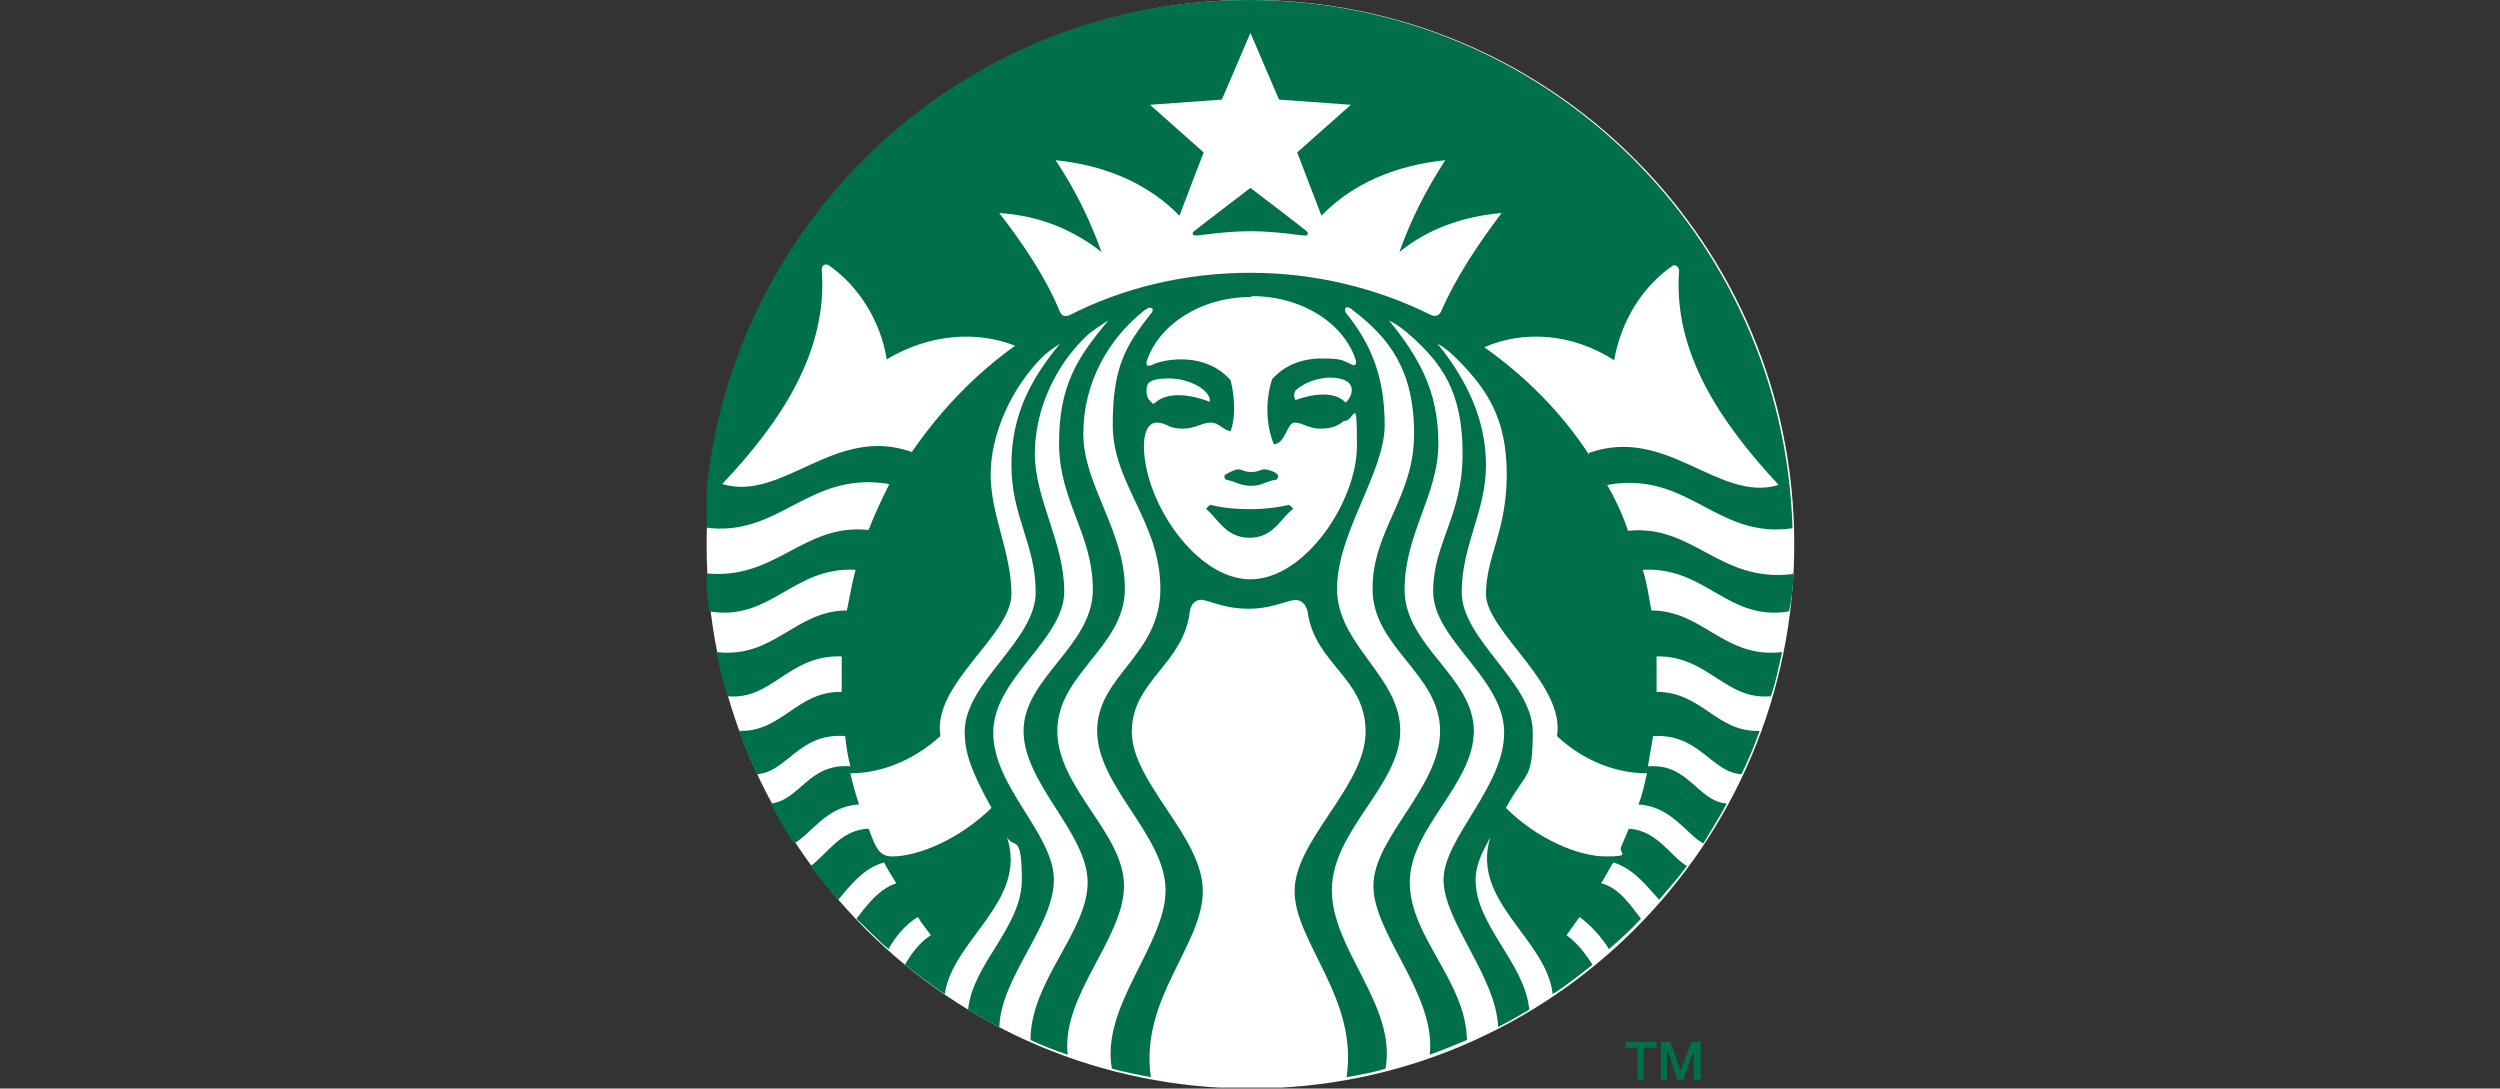 <?xml version="1.0" encoding="UTF-8"?>
<svg xmlns="http://www.w3.org/2000/svg" xmlns:xlink="http://www.w3.org/1999/xlink" id="Layer_1" data-name="Layer 1" version="1.1" viewBox="0 0 288.7 125.7">
  <rect x="0" y="0" width="288.7" height="125.7" fill="#333333" stroke="none"/>
  <defs>
    <style>
      .cls-1 {
        clip-path: url(#clippath);
      }

      .cls-2 {
        fill: none;
      }

      .cls-2, .cls-3, .cls-4 {
        stroke-width: 0px;
      }

      .cls-3 {
        fill: #00704a;
      }

      .cls-5 {
        clip-path: url(#clippath-1);
      }

      .cls-4 {
        fill: #fff;
      }
    </style>
    <clipPath id="clippath">
      <rect class="cls-2" x="81.6" y="0" width="125.6" height="125.6"></rect>
    </clipPath>
    <clipPath id="clippath-1">
      <rect class="cls-2" x="81.6" y="0" width="125.6" height="125.6"></rect>
    </clipPath>
  </defs>
  <polygon class="cls-3" points="187.7 120.3 191.3 120.3 191.3 121 189.8 121 189.8 124.7 189.1 124.7 189.1 121 187.7 121 187.7 120.3"></polygon>
  <polygon class="cls-3" points="191.8 120.3 192.9 120.3 194.1 123.7 194.1 123.7 195.3 120.3 196.4 120.3 196.4 124.7 195.6 124.7 195.6 121.3 195.6 121.3 194.4 124.7 193.7 124.7 192.6 121.3 192.5 121.3 192.5 124.7 191.8 124.7 191.8 120.3"></polygon>
  <g>
    <g class="cls-1">
      <path class="cls-4" d="M207.2,62.9c0,34.6-28.1,62.8-62.8,62.8s-62.8-28.1-62.8-62.8S109.7,0,144.4,0s62.8,28.1,62.8,62.8"></path>
    </g>
    <g class="cls-5">
      <path class="cls-3" d="M150.7,27.2c-.5,0-3.3-.5-6.3-.5s-5.8.5-6.3.5c-.4,0-.5-.3-.2-.5.2-.2,6.5-5,6.5-5,0,0,6.3,4.8,6.5,5s.2.5-.2.5M139.8,58.3s-.4.2-.5.5c1.3,1,2.2,3.3,5,3.3s3.6-2.3,5-3.3c0-.3-.5-.5-.5-.5,0,0-1.7.5-4.5.5s-4.5-.5-4.5-.5M144.4,54.5c-.7,0-1-.3-1.4-.3s-1.4.5-1.6.7c0,.2,0,.4.2.5,1.1.2,1.6.7,2.9.7s1.8-.6,2.9-.7c.2-.2.2-.4.2-.5-.2-.4-1.2-.7-1.6-.7s-.7.3-1.4.3M207.1,66.2c0,1.5-.2,3-.5,4.4-7.1,1.2-9.6-5.2-16.9-4.8.5,1.5.7,3.1,1,4.7,6,0,8.4,5.6,15.1,4.8-.4,1.7-.7,3.4-1.3,5.1-5.3.5-7.2-4.7-13.2-4.6v4.1c5.3,0,6.9,4.7,11.9,4.5-.6,1.7-1.3,3.4-2.1,5-3.5-.2-4.8-4.7-10.2-4.4-.2,1.2-.4,2.4-.6,3.5,4.7-.4,5.7,4,9.1,4.3-.8,1.5-1.8,3.1-2.7,4.6-2-1.1-3.7-4.3-7.5-4.5.5-1.2.7-2.4,1-3.6-3.4,0-7.2-1.3-10.4-4.3,1-6-8.2-12.1-8.2-16.4s2.4-7.3,2.4-13.8-2.3-9.9-5.8-13.4c-.7-.7-1.4-1.3-2.2-1.7,3.2,3.9,5.6,8.6,5.6,14s-2.8,9.2-2.8,14.7,8.2,10.4,8.2,16.1-.7,4.4-3.1,8.8c3.6,3.6,8.4,5.6,11.5,5.6s1.5-.3,1.8-1.1c.3-.7.6-1.4.9-2.1,3.3.2,4.8,3.2,6.7,4.3-1,1.4-2.1,2.6-3.2,3.9-1.3-1.4-2.9-3.6-5.3-4.3-.5.8-.9,1.6-1.4,2.4,2.1.5,3.5,2.7,4.6,4.1-1.2,1.3-2.4,2.4-3.7,3.5-.8-1.3-2.1-2.8-3.4-3.7-.5.7-1,1.4-1.5,2.1,1.2.8,2.3,2.3,3,3.4-1.5,1.2-3,2.4-4.6,3.4-.7-6.4-9.5-10.7-7.2-18.1-.7,1.3-1.7,3-1.7,4.9,0,5.3,5.7,9.6,6.2,15-1.2.7-2.4,1.4-3.6,2-.2-5.8-6.3-12.2-6.3-17s7-10.7,7-17-8.2-10.7-8.2-16.3,3.4-8.7,3.4-15.9-2.4-10.5-6.3-13.9c-.7-.6-1.4-1.1-2.2-1.5,3.5,4.3,5.7,8.2,5.7,14.2s-3.9,10.4-3.9,16.9,8,10.1,8,16.3-7.4,11.2-7.4,17.5,6.5,11.4,6.6,18.2c-1.4.6-2.9,1.2-4.3,1.7.8-6.9-6.5-13.9-6.5-19.5s7.7-11.3,7.7-17.9-7.8-9.6-7.8-16.4,4.8-10.5,4.8-17.9-2.9-11.1-7.1-14.3c0,0-.2-.2-.3-.2-.5-.3-.7,0-.5.5,3,3.7,4.5,7.5,4.5,13s-5.5,12.4-5.5,18.9,7.3,10.1,7.3,16.4-7.9,11.5-7.9,18.4,7.5,13.3,6.2,20.6c-1.5.5-3,.7-4.5,1,1.4-9.1-6-15.6-6-21.5s8.2-12.1,8.2-18.4-5.9-7.8-6.7-13.9c-.2-.8-.7-1.4-1.6-1.3-1.2.2-2.7,1-5.2,1s-3.9-.7-5.2-1c-.9-.2-1.5.5-1.6,1.3-.7,6.1-6.7,8-6.7,13.9s8.2,12.1,8.2,18.4-7.3,12.4-6,21.5c-1.5-.3-3.1-.6-4.5-1-1.3-7.2,6.2-14.3,6.2-20.6s-7.9-12-7.9-18.4,7.3-8.7,7.3-16.4-5.5-12.1-5.5-18.9,1.5-9.2,4.5-13c.3-.4,0-.7-.5-.5,0,0-.2.2-.3.2-4.2,3.3-7.1,8.4-7.1,14.3s4.8,11.2,4.8,17.9-7.8,9.8-7.8,16.4,7.7,11.8,7.7,17.9-7.3,12.7-6.5,19.5c-1.5-.5-3-1.1-4.3-1.7,0-6.8,6.6-12.5,6.6-18.2s-7.4-11.4-7.4-17.5,8-9.8,8-16.3-3.9-10.2-3.9-16.9,2.1-9.9,5.7-14.2c-.8.5-1.4.9-2.2,1.5-3.8,3.4-6.3,8.7-6.3,13.9s3.4,10.3,3.4,15.9-8.2,10-8.2,16.3,7,11.7,7,17-6.1,11.2-6.3,17c-1.3-.6-2.4-1.3-3.6-2,.5-5.3,6.2-9.5,6.2-15s-.9-3.5-1.7-4.9c2.4,7.4-6.3,11.8-7.2,18.1-1.5-1-3.1-2.2-4.6-3.4.7-1.2,1.7-2.6,3-3.4-.5-.7-1.1-1.4-1.5-2.1-1.4.8-2.7,2.4-3.4,3.7-1.3-1.1-2.5-2.4-3.7-3.5,1.1-1.4,2.5-3.4,4.6-4.1-.5-.8-1-1.6-1.4-2.4-2.4.6-4.1,2.9-5.3,4.3-1.1-1.3-2.2-2.5-3.2-3.9,1.8-1.2,3.4-4.2,6.7-4.3.3.7.5,1.4.9,2.1s.9,1.1,1.8,1.1c3.1,0,7.8-2,11.5-5.6-2.4-4.3-3.1-6.5-3.1-8.8,0-5.7,8.2-10.5,8.2-16.1s-2.8-8.7-2.8-14.7,2.4-10.1,5.6-14c-.8.5-1.5,1-2.2,1.7-3.4,3.5-5.8,8.7-5.8,13.4s2.4,9,2.4,13.8-9.2,10.4-8.2,16.4c-3.3,3-7.1,4.3-10.4,4.3.3,1.3.6,2.4,1,3.6-3.8.2-5.5,3.4-7.5,4.5-1-1.5-1.9-3-2.7-4.6,3.4-.4,4.4-4.7,9.2-4.3-.3-1.2-.5-2.4-.6-3.5-5.4-.4-6.7,4.2-10.2,4.4-.7-1.5-1.4-3.3-2.1-5,5,.2,6.7-4.6,11.9-4.5v-4.1c-6.2-.2-8,5.1-13.2,4.6-.5-1.6-.9-3.4-1.3-5.1,6.7.8,9.1-4.8,15.1-4.8.3-1.5.6-3.2,1-4.7-7.2-.4-9.8,6-16.9,4.8-.2-1.4-.4-3-.5-4.4,8.2.9,11.3-5.8,18.9-5,.7-1.8,1.5-3.5,2.4-5.3-9.4-1.6-12.7,6.3-21.4,5C82.4,27.2,110,0,144.2,0s61.8,27.2,62.8,61c-8.8,1.3-12-6.7-21.4-5,.9,1.6,1.8,3.4,2.4,5.3,7.5-.8,10.6,6,18.9,5M117.4,40c-4.6-1.9-10.2-1.4-15,1.5-.7-4.4-3.2-8.4-6.6-10.8-.5-.4-1,0-.9.5.7,9.4-4.7,17.5-11.5,24.7,7,2.1,13-6.9,21.9-3.7,3.3-4.8,7.3-9,12.1-12.4M144.4,34.3c-5.8,0-10.7,3.3-12,7.5,0,.4,0,.5.5.4,1-.5,2.3-.7,3.5-.7,2.4,0,4.4.9,5.7,2.4.5,1.8.6,4.4,0,5.9-1-.2-1.3-1-2.3-1s-1.7.7-3.3.7-1.8-.7-2.9-.7-1.5,1.3-1.5,2.7c0,6.4,6,15.4,12.3,15.4s12.3-9,12.3-15.4-.3-2.7-1.5-2.9c-.6.5-1.3.9-2.7.9s-2.1-.7-3-.7-1,2.4-2.4,2.5c-.9-2.2-1-5-.2-7.5,1.3-1.5,3.3-2.4,5.7-2.4s2.4.2,3.5.7c.4.2.5,0,.5-.4-1.3-4.3-6.2-7.5-12-7.5M153.7,43.6c-1.4,0-3,.5-4.1,1.5-.2.4-.2.7,0,1.1,2.5-.9,4.7-.9,5.8.3.5-.5.7-1,.7-1.5,0-.8-.8-1.4-2.6-1.4M133.3,46.6c1.3-1.3,3.8-1.2,6.4-.2.2-1.3-2.3-2.7-4.7-2.7s-2.6.6-2.6,1.4.2,1,.7,1.5M173.4,24.6c-4.6.4-8.6,1.9-11.8,4.5,1.4-3.9,3.1-7.2,5.3-10.6-5.8.6-10.7,2.7-14.3,6.4l-2.8-7.3,6.2-5.5-8.3-.6-3.3-7.7-3.3,7.7-8.3.6,6.2,5.5-2.8,7.3c-3.5-3.6-8.4-5.8-14.3-6.4,2.2,3.3,3.9,6.7,5.3,10.6-3.3-2.6-7.2-4.2-11.8-4.5,2.7,3.5,5.3,7.3,7,11.4.2.5.6.6,1.1.4,6.3-3.2,13.4-4.9,20.9-4.9s14.7,1.8,20.9,4.9c.5.2.9,0,1.1-.4,1.8-4.1,4.3-7.8,7-11.4M183.5,52.3c9-3.2,15,5.8,21.9,3.7-6.7-7.2-12.2-15.3-11.5-24.7,0-.5-.5-.9-.9-.5-3.4,2.4-5.8,6.3-6.6,10.8-4.8-3.1-10.4-3.5-15-1.5,4.7,3.3,8.9,7.5,12.1,12.4"></path>
    </g>
  </g>
</svg>

